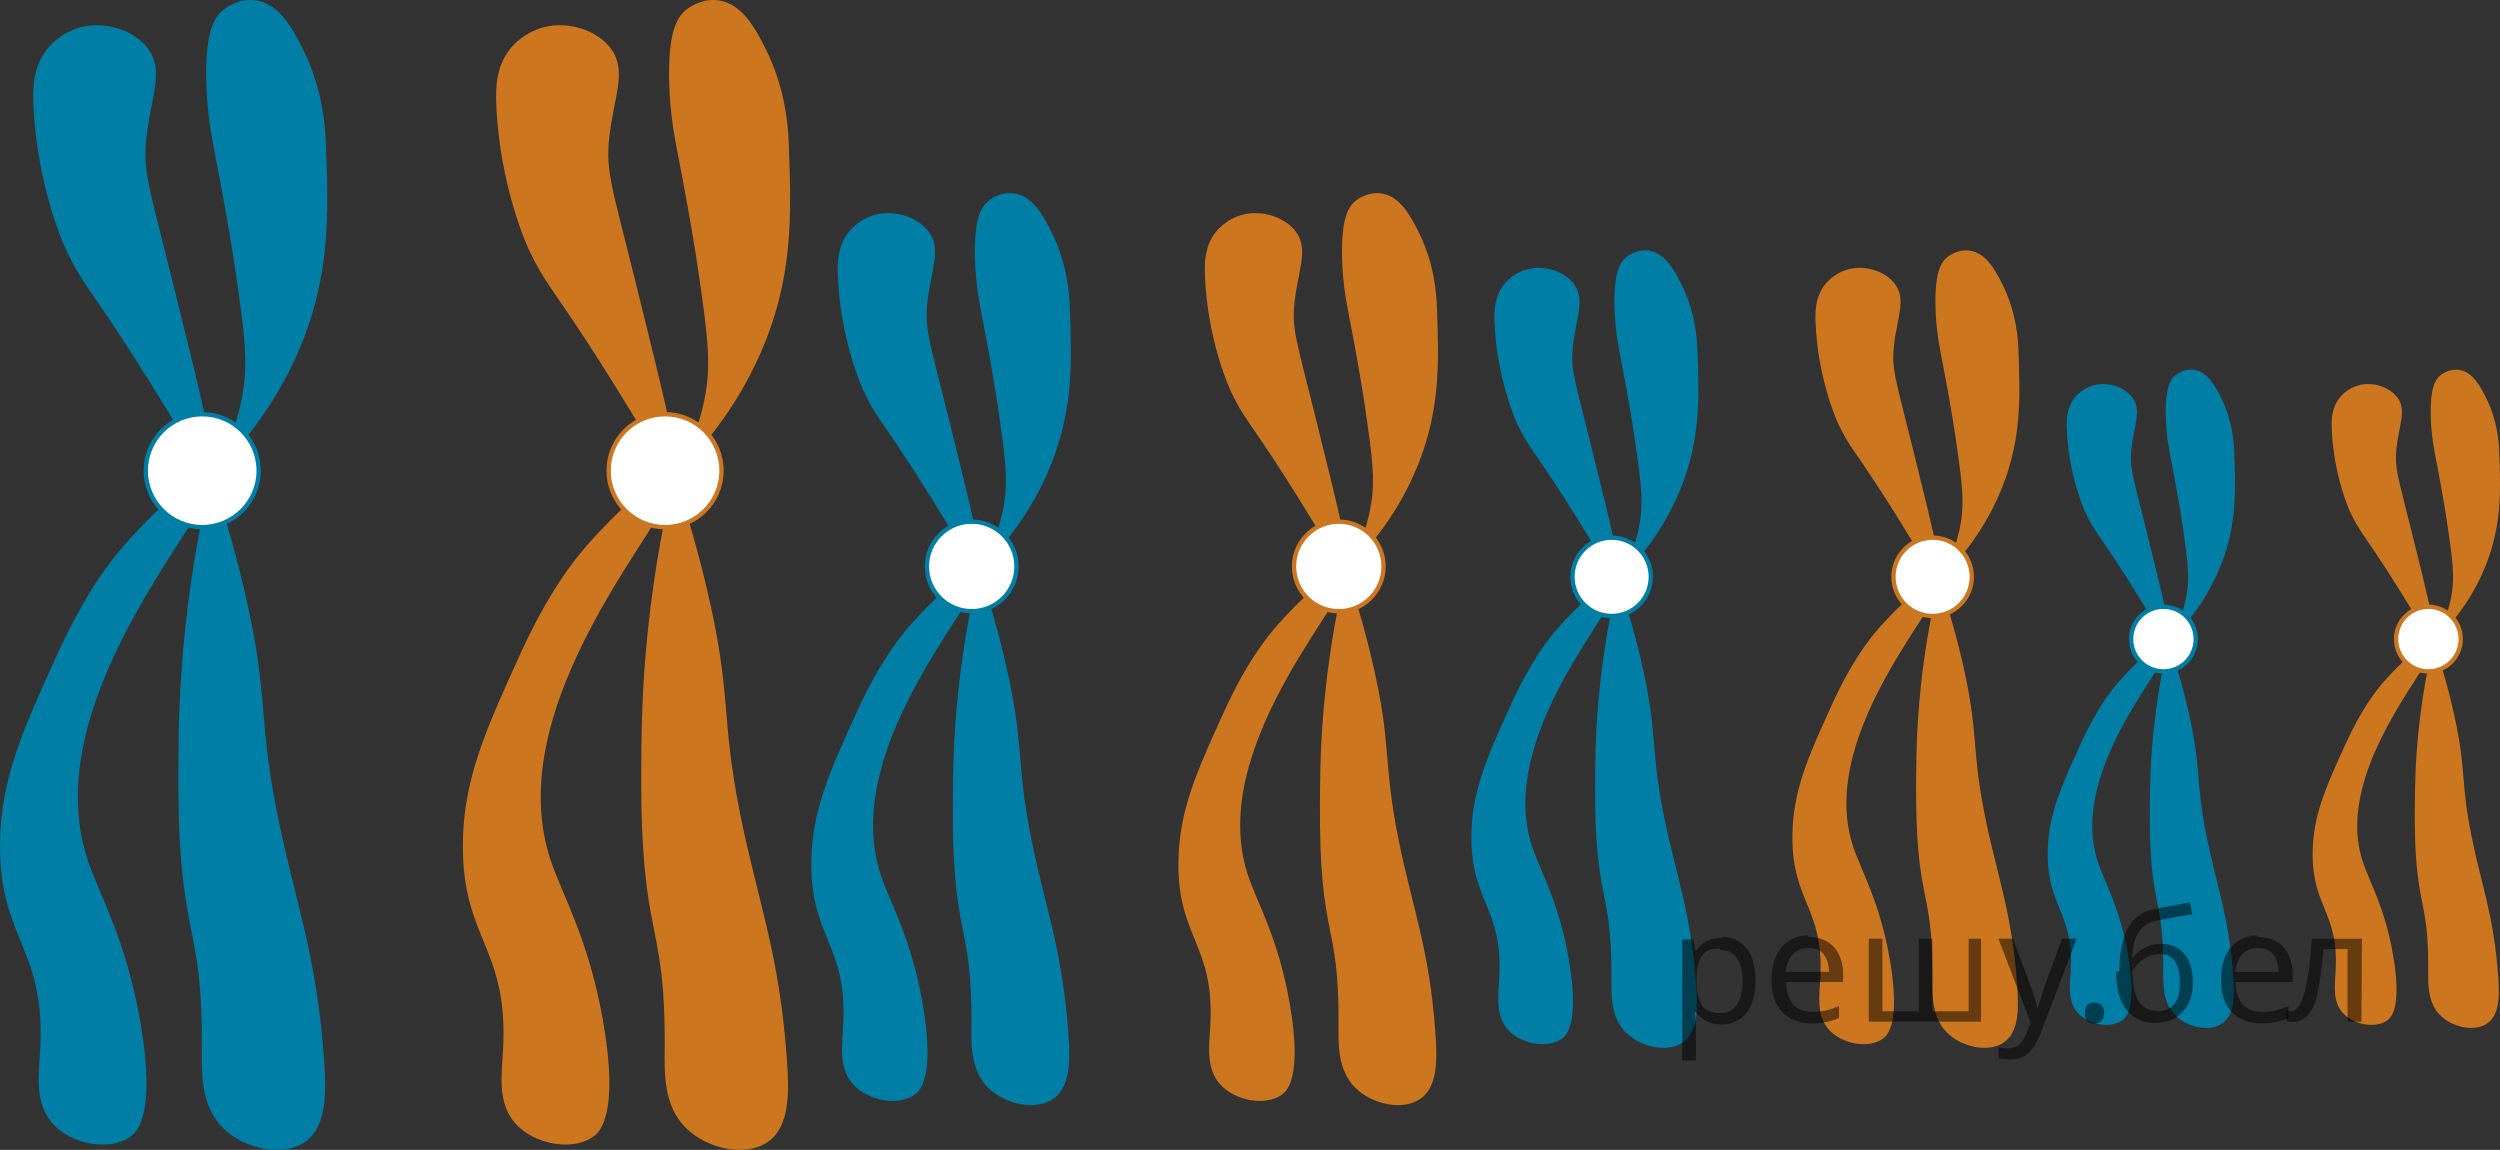 <?xml version="1.0" encoding="utf-8"?>
<!-- Generator: Adobe Illustrator 27.0.1, SVG Export Plug-In . SVG Version: 6.00 Build 0)  -->
<svg version="1.1" id="Слой_1" xmlns="http://www.w3.org/2000/svg" xmlns:xlink="http://www.w3.org/1999/xlink" x="0px" y="0px"
	 width="144.617px" height="66.516px" viewBox="0 0 144.617 66.516" enable-background="new 0 0 144.617 66.516"
	 xml:space="preserve">
<rect x="0" y="0" width="144.617" height="66.516" fill="#333333" stroke="none"/>
<g>
	<path fill="#007EA5" d="M12.229,27.502c0.625-1.021,1.474-2.677,1.828-4.847c0.294-1.804,0.07-3.451-0.391-6.668
		c-0.383-2.678-0.966-5.698-1.118-6.487c-0.281-1.446-0.568-2.824-0.614-4.785
		c-0.068-2.916,0.474-3.743,1-4.167c0.054-0.044,0.848-0.667,1.853-0.528c1.376,0.19,2.153,1.671,2.703,2.757
		c1.205,2.383,1.328,4.626,1.363,5.561c0.152,4.068,0.291,7.795-1.702,12.241
		C15.736,23.732,13.806,26,12.229,27.502z"/>
	<path fill="#007EA5" d="M12.229,27.502c0.493,1.443,1.204,3.682,1.864,6.463c1.505,6.352,0.785,7.285,1.944,13.099
		c0.998,5.007,2.269,8.007,2.709,14.239c0.131,1.855,0.177,3.834-1.073,4.733c-1.284,0.925-3.559,0.432-4.787-0.8
		c-1.285-1.289-1.222-3.182-1.211-4.617c0.053-7.706-1.409-6.023-1.356-16.093
		c0.012-2.224,0.033-4.785,0.4-8.213C11.095,32.796,11.681,29.81,12.229,27.502z"/>
	<path fill="#007EA5" d="M12.229,27.502c-0.399,0.157-1.316-1.93-4.54-6.948c-2.623-4.084-2.951-4.156-3.881-6.133
		c0,0-1.694-3.602-1.875-8.423c-0.035-0.93-0.011-2.098,0.752-3.103c0.729-0.958,1.736-1.252,1.953-1.311
		c1.483-0.4,3.167,0.189,3.936,1.244c0.946,1.297,0.144,2.792-0.108,5.161c-0.204,1.906,0.128,2.705,1.494,8.207
		C11.797,23.605,12.717,27.31,12.229,27.502z"/>
	<path fill="#007EA5" d="M12.229,27.502c-0.666-0.485-3.608,2.403-4.996,3.982c-0.791,0.902-2.27,2.732-3.948,6.43
		c-1.981,4.356-3.259,7.171-3.284,10.94c-0.034,5.524,2.666,5.962,2.322,11.902
		c-0.082,1.404-0.331,3.067,0.72,4.24c1.084,1.207,3.307,1.62,4.515,0.746c0.332-0.24,1.483-1.222,0.578-6.528
		c-0.835-4.891-2.384-7.407-3.075-9.506C1.859,39.982,13.557,28.47,12.229,27.502z"/>
	
		<circle fill="#FFFFFF" stroke="#007EA5" stroke-width="0.25" stroke-linecap="round" stroke-linejoin="round" stroke-miterlimit="10" cx="11.697" cy="27.227" r="3.265"/>
</g>
<g>
	<path fill="#CC761F" d="M39.004,27.502c0.625-1.021,1.474-2.677,1.828-4.847c0.294-1.804,0.07-3.451-0.391-6.668
		c-0.383-2.678-0.966-5.698-1.118-6.487c-0.281-1.446-0.568-2.824-0.614-4.785
		c-0.068-2.916,0.474-3.743,1-4.167c0.054-0.044,0.848-0.667,1.853-0.528c1.376,0.19,2.153,1.671,2.703,2.757
		c1.205,2.383,1.328,4.626,1.363,5.561c0.152,4.068,0.291,7.795-1.702,12.241
		C42.511,23.732,40.581,26,39.004,27.502z"/>
	<path fill="#CC761F" d="M39.004,27.502c0.493,1.443,1.204,3.682,1.864,6.463c1.505,6.352,0.785,7.285,1.944,13.099
		c0.998,5.007,2.269,8.007,2.709,14.239c0.131,1.855,0.177,3.834-1.073,4.733c-1.284,0.925-3.559,0.432-4.787-0.8
		c-1.285-1.289-1.222-3.182-1.211-4.617c0.053-7.706-1.409-6.023-1.356-16.093
		c0.012-2.224,0.033-4.785,0.4-8.213C37.87,32.796,38.456,29.81,39.004,27.502z"/>
	<path fill="#CC761F" d="M39.004,27.502c-0.399,0.157-1.316-1.93-4.54-6.948c-2.623-4.084-2.951-4.156-3.881-6.133
		c0,0-1.694-3.602-1.875-8.423c-0.035-0.93-0.011-2.098,0.752-3.103c0.729-0.958,1.736-1.252,1.953-1.311
		c1.483-0.4,3.167,0.189,3.936,1.244c0.946,1.297,0.144,2.792-0.108,5.161c-0.204,1.906,0.128,2.705,1.494,8.207
		C38.572,23.605,39.492,27.31,39.004,27.502z"/>
	<path fill="#CC761F" d="M39.004,27.502c-0.666-0.485-3.608,2.403-4.996,3.982c-0.791,0.902-2.27,2.732-3.948,6.43
		c-1.981,4.356-3.259,7.171-3.284,10.94c-0.034,5.524,2.666,5.962,2.322,11.902
		c-0.082,1.404-0.331,3.067,0.72,4.24c1.084,1.207,3.307,1.62,4.515,0.746c0.332-0.24,1.483-1.222,0.578-6.528
		c-0.835-4.891-2.384-7.407-3.075-9.506C28.634,39.982,40.332,28.47,39.004,27.502z"/>
	
		<circle fill="#FFFFFF" stroke="#CC761F" stroke-width="0.25" stroke-linecap="round" stroke-linejoin="round" stroke-miterlimit="10" cx="38.472" cy="27.227" r="3.265"/>
</g>
<g>
	<path fill="#007EA5" d="M56.632,32.985c0.495-0.81,1.169-2.123,1.45-3.845c0.233-1.431,0.056-2.737-0.31-5.289
		c-0.304-2.124-0.766-4.519-0.887-5.145c-0.223-1.147-0.451-2.24-0.487-3.795c-0.054-2.312,0.376-2.969,0.793-3.305
		c0.043-0.035,0.672-0.529,1.469-0.419c1.092,0.151,1.707,1.325,2.144,2.187c0.956,1.89,1.053,3.669,1.081,4.411
		c0.121,3.226,0.231,6.183-1.35,9.709C59.413,29.994,57.882,31.793,56.632,32.985z"/>
	<path fill="#007EA5" d="M56.632,32.985c0.391,1.145,0.955,2.92,1.479,5.126c1.194,5.038,0.622,5.778,1.542,10.39
		c0.792,3.971,1.8,6.35,2.148,11.293c0.104,1.471,0.14,3.041-0.851,3.754c-1.019,0.733-2.823,0.343-3.797-0.634
		c-1.019-1.022-0.969-2.524-0.96-3.662c0.042-6.112-1.118-4.777-1.075-12.764c0.01-1.764,0.026-3.796,0.317-6.514
		C55.733,37.184,56.197,34.815,56.632,32.985z"/>
	<path fill="#007EA5" d="M56.632,32.985c-0.316,0.124-1.044-1.53-3.601-5.511c-2.081-3.239-2.34-3.296-3.078-4.864
		c0,0-1.344-2.857-1.487-6.681c-0.028-0.738-0.009-1.664,0.596-2.461c0.578-0.76,1.377-0.993,1.549-1.04
		c1.176-0.317,2.512,0.15,3.122,0.986c0.75,1.029,0.114,2.214-0.086,4.094
		c-0.162,1.512,0.101,2.146,1.185,6.509C56.289,29.894,57.019,32.833,56.632,32.985z"/>
	<path fill="#007EA5" d="M56.632,32.985c-0.528-0.385-2.862,1.906-3.963,3.159c-0.628,0.716-1.8,2.167-3.132,5.1
		c-1.571,3.455-2.585,5.687-2.605,8.677c-0.027,4.381,2.115,4.729,1.842,9.44
		c-0.065,1.114-0.262,2.433,0.571,3.362c0.86,0.958,2.623,1.285,3.581,0.592c0.264-0.19,1.176-0.97,0.459-5.178
		c-0.662-3.879-1.891-5.874-2.439-7.54C48.407,42.883,57.685,33.752,56.632,32.985z"/>
	
		<circle fill="#FFFFFF" stroke="#007EA5" stroke-width="0.25" stroke-linecap="round" stroke-linejoin="round" stroke-miterlimit="10" cx="56.209" cy="32.766" r="2.59"/>
</g>
<g>
	<path fill="#CC761F" d="M77.868,32.985c0.495-0.81,1.169-2.123,1.45-3.845c0.233-1.431,0.056-2.737-0.31-5.289
		c-0.304-2.124-0.766-4.519-0.887-5.145c-0.223-1.147-0.451-2.24-0.487-3.795c-0.054-2.312,0.376-2.969,0.793-3.305
		c0.043-0.035,0.672-0.529,1.469-0.419c1.092,0.151,1.707,1.325,2.144,2.187c0.956,1.89,1.053,3.669,1.081,4.411
		c0.121,3.226,0.231,6.183-1.35,9.709C80.649,29.994,79.118,31.793,77.868,32.985z"/>
	<path fill="#CC761F" d="M77.868,32.985c0.391,1.145,0.955,2.92,1.479,5.126c1.194,5.038,0.622,5.778,1.542,10.39
		c0.792,3.971,1.8,6.35,2.148,11.293c0.104,1.471,0.14,3.041-0.851,3.754c-1.019,0.733-2.823,0.343-3.797-0.634
		c-1.019-1.022-0.969-2.524-0.96-3.662c0.042-6.112-1.118-4.777-1.075-12.764c0.01-1.764,0.026-3.796,0.317-6.514
		C76.969,37.184,77.433,34.815,77.868,32.985z"/>
	<path fill="#CC761F" d="M77.868,32.985c-0.316,0.124-1.044-1.53-3.601-5.511c-2.081-3.239-2.34-3.296-3.078-4.864
		c0,0-1.344-2.857-1.487-6.681c-0.028-0.738-0.009-1.664,0.596-2.461c0.578-0.76,1.377-0.993,1.549-1.04
		c1.176-0.317,2.512,0.15,3.122,0.986c0.75,1.029,0.114,2.214-0.086,4.094
		c-0.162,1.512,0.101,2.146,1.185,6.509C77.526,29.894,78.255,32.833,77.868,32.985z"/>
	<path fill="#CC761F" d="M77.868,32.985c-0.528-0.385-2.862,1.906-3.963,3.159c-0.628,0.716-1.8,2.167-3.132,5.1
		c-1.571,3.455-2.585,5.687-2.605,8.677c-0.027,4.381,2.115,4.729,1.842,9.44
		c-0.065,1.114-0.262,2.433,0.571,3.362c0.86,0.958,2.623,1.285,3.581,0.592c0.264-0.19,1.176-0.97,0.459-5.178
		c-0.662-3.879-1.891-5.874-2.439-7.54C69.643,42.883,78.921,33.752,77.868,32.985z"/>
	
		<circle fill="#FFFFFF" stroke="#CC761F" stroke-width="0.25" stroke-linecap="round" stroke-linejoin="round" stroke-miterlimit="10" cx="77.445" cy="32.766" r="2.59"/>
</g>
<g>
	<path fill="#007EA5" d="M93.597,33.558c0.433-0.708,1.022-1.857,1.268-3.362c0.204-1.251,0.049-2.393-0.271-4.625
		c-0.265-1.857-0.67-3.951-0.775-4.499c-0.195-1.003-0.394-1.959-0.426-3.318c-0.047-2.022,0.329-2.596,0.694-2.89
		c0.038-0.031,0.588-0.462,1.285-0.366c0.955,0.132,1.493,1.159,1.874,1.912c0.836,1.653,0.921,3.208,0.945,3.857
		c0.106,2.821,0.202,5.406-1.18,8.49C96.029,30.943,94.69,32.516,93.597,33.558z"/>
	<path fill="#007EA5" d="M93.597,33.558c0.342,1.001,0.835,2.553,1.293,4.482c1.044,4.405,0.544,5.052,1.348,9.085
		c0.692,3.473,1.574,5.553,1.879,9.875c0.091,1.286,0.123,2.659-0.744,3.283c-0.891,0.641-2.468,0.3-3.32-0.555
		c-0.891-0.894-0.847-2.207-0.84-3.202c0.037-5.345-0.977-4.177-0.941-11.161c0.008-1.543,0.023-3.319,0.277-5.696
		C92.811,37.23,93.217,35.159,93.597,33.558z"/>
	<path fill="#007EA5" d="M93.597,33.558c-0.277,0.109-0.912-1.338-3.149-4.819c-1.819-2.832-2.047-2.882-2.692-4.254
		c0,0-1.175-2.498-1.301-5.842c-0.024-0.645-0.008-1.455,0.521-2.152c0.506-0.664,1.204-0.869,1.355-0.909
		c1.029-0.277,2.196,0.131,2.73,0.863c0.656,0.899,0.1,1.936-0.075,3.58c-0.141,1.322,0.089,1.876,1.036,5.692
		C93.298,30.855,93.935,33.425,93.597,33.558z"/>
	<path fill="#007EA5" d="M93.597,33.558c-0.462-0.336-2.503,1.667-3.465,2.762c-0.549,0.626-1.574,1.895-2.738,4.46
		c-1.374,3.021-2.26,4.973-2.278,7.587c-0.024,3.831,1.849,4.135,1.611,8.255
		c-0.057,0.974-0.229,2.127,0.499,2.94c0.752,0.837,2.293,1.124,3.132,0.518
		c0.231-0.166,1.028-0.848,0.401-4.527c-0.579-3.392-1.653-5.137-2.133-6.593
		C86.405,42.213,94.518,34.229,93.597,33.558z"/>
	
		<circle fill="#FFFFFF" stroke="#007EA5" stroke-width="0.25" stroke-linecap="round" stroke-linejoin="round" stroke-miterlimit="10" cx="93.228" cy="33.367" r="2.265"/>
</g>
<g>
	<path fill="#CC761F" d="M112.166,33.558c0.433-0.708,1.022-1.857,1.268-3.362c0.204-1.251,0.049-2.393-0.271-4.625
		c-0.265-1.857-0.67-3.951-0.775-4.499c-0.195-1.003-0.394-1.959-0.426-3.318c-0.047-2.022,0.329-2.596,0.694-2.89
		c0.038-0.031,0.588-0.462,1.285-0.366c0.955,0.132,1.493,1.159,1.874,1.912c0.836,1.653,0.921,3.208,0.945,3.857
		c0.106,2.821,0.202,5.406-1.18,8.49C114.598,30.943,113.26,32.516,112.166,33.558z"/>
	<path fill="#CC761F" d="M112.166,33.558c0.342,1.001,0.835,2.553,1.293,4.482c1.044,4.405,0.544,5.052,1.348,9.085
		c0.692,3.473,1.574,5.553,1.879,9.875c0.091,1.286,0.123,2.659-0.744,3.283c-0.891,0.641-2.468,0.3-3.32-0.555
		c-0.891-0.894-0.847-2.207-0.84-3.202c0.037-5.345-0.977-4.177-0.941-11.161c0.008-1.543,0.023-3.319,0.277-5.696
		C111.38,37.23,111.787,35.159,112.166,33.558z"/>
	<path fill="#CC761F" d="M112.166,33.558c-0.277,0.109-0.912-1.338-3.149-4.819c-1.819-2.832-2.047-2.882-2.692-4.254
		c0,0-1.175-2.498-1.301-5.842c-0.024-0.645-0.008-1.455,0.521-2.152c0.506-0.664,1.204-0.869,1.355-0.909
		c1.029-0.277,2.196,0.131,2.73,0.863c0.656,0.899,0.1,1.936-0.075,3.58c-0.141,1.322,0.089,1.876,1.036,5.692
		C111.867,30.855,112.505,33.425,112.166,33.558z"/>
	<path fill="#CC761F" d="M112.166,33.558c-0.462-0.336-2.503,1.667-3.465,2.762c-0.549,0.626-1.574,1.895-2.738,4.46
		c-1.374,3.021-2.26,4.973-2.278,7.587c-0.024,3.831,1.849,4.135,1.611,8.255
		c-0.057,0.974-0.229,2.127,0.499,2.94c0.752,0.837,2.293,1.124,3.132,0.518
		c0.231-0.166,1.028-0.848,0.401-4.527c-0.579-3.392-1.653-5.137-2.133-6.593
		C104.975,42.213,113.088,34.229,112.166,33.558z"/>
	
		<circle fill="#FFFFFF" stroke="#CC761F" stroke-width="0.25" stroke-linecap="round" stroke-linejoin="round" stroke-miterlimit="10" cx="111.797" cy="33.367" r="2.265"/>
</g>
<g>
	<path fill="#007EA5" d="M125.452,37.127c0.358-0.585,0.844-1.533,1.047-2.775c0.169-1.033,0.04-1.975-0.224-3.817
		c-0.219-1.533-0.553-3.262-0.64-3.714c-0.161-0.828-0.325-1.617-0.352-2.739c-0.039-1.669,0.272-2.143,0.573-2.386
		c0.031-0.025,0.485-0.382,1.061-0.302c0.788,0.109,1.232,0.957,1.547,1.578c0.69,1.364,0.76,2.648,0.78,3.184
		c0.087,2.329,0.167,4.463-0.974,7.008C127.459,34.968,126.355,36.267,125.452,37.127z"/>
	<path fill="#007EA5" d="M125.452,37.127c0.282,0.826,0.69,2.108,1.067,3.7c0.862,3.636,0.449,4.17,1.113,7.499
		c0.571,2.866,1.299,4.584,1.551,8.152c0.075,1.062,0.101,2.195-0.614,2.71c-0.735,0.529-2.037,0.247-2.74-0.458
		c-0.736-0.738-0.699-1.822-0.693-2.643c0.03-4.412-0.807-3.448-0.776-9.213
		c0.007-1.274,0.019-2.74,0.229-4.702C124.803,40.158,125.138,38.448,125.452,37.127z"/>
	<path fill="#007EA5" d="M125.452,37.127c-0.228,0.09-0.753-1.105-2.599-3.978c-1.502-2.338-1.689-2.379-2.222-3.511
		c0,0-0.97-2.062-1.074-4.822c-0.02-0.533-0.006-1.201,0.43-1.776c0.417-0.548,0.994-0.717,1.118-0.75
		c0.849-0.229,1.813,0.108,2.253,0.712c0.542,0.742,0.083,1.598-0.062,2.955c-0.117,1.091,0.073,1.549,0.856,4.698
		C125.205,34.896,125.731,37.017,125.452,37.127z"/>
	<path fill="#007EA5" d="M125.452,37.127c-0.381-0.278-2.066,1.376-2.86,2.28c-0.453,0.516-1.3,1.564-2.26,3.681
		c-1.134,2.494-1.866,4.105-1.88,6.263c-0.02,3.162,1.526,3.413,1.329,6.814
		c-0.047,0.804-0.189,1.756,0.412,2.427c0.621,0.691,1.893,0.927,2.585,0.427c0.19-0.137,0.849-0.7,0.331-3.737
		c-0.478-2.8-1.365-4.24-1.76-5.442C119.515,44.272,126.212,37.681,125.452,37.127z"/>
	
		<circle fill="#FFFFFF" stroke="#007EA5" stroke-width="0.25" stroke-linecap="round" stroke-linejoin="round" stroke-miterlimit="10" cx="125.147" cy="36.969" r="1.869"/>
</g>
<g>
	<path fill="#CC761F" d="M140.78,37.127c0.358-0.585,0.844-1.533,1.047-2.775c0.169-1.033,0.04-1.975-0.224-3.817
		c-0.219-1.533-0.553-3.262-0.64-3.714c-0.161-0.828-0.325-1.617-0.352-2.739c-0.039-1.669,0.272-2.143,0.573-2.386
		c0.031-0.025,0.485-0.382,1.061-0.302c0.788,0.109,1.232,0.957,1.547,1.578c0.69,1.364,0.76,2.648,0.78,3.184
		c0.087,2.329,0.167,4.463-0.974,7.008C142.787,34.968,141.683,36.267,140.78,37.127z"/>
	<path fill="#CC761F" d="M140.78,37.127c0.282,0.826,0.69,2.108,1.067,3.7c0.862,3.636,0.449,4.17,1.113,7.499
		c0.571,2.866,1.299,4.584,1.551,8.152c0.075,1.062,0.101,2.195-0.614,2.71c-0.735,0.529-2.037,0.247-2.74-0.458
		c-0.736-0.738-0.699-1.822-0.693-2.643c0.03-4.412-0.807-3.448-0.776-9.213
		c0.007-1.274,0.019-2.74,0.229-4.702C140.131,40.158,140.467,38.448,140.78,37.127z"/>
	<path fill="#CC761F" d="M140.78,37.127c-0.228,0.09-0.753-1.105-2.599-3.978c-1.502-2.338-1.689-2.379-2.222-3.511
		c0,0-0.97-2.062-1.074-4.822c-0.02-0.533-0.006-1.201,0.43-1.776c0.417-0.548,0.994-0.717,1.118-0.75
		c0.849-0.229,1.813,0.108,2.253,0.712c0.542,0.742,0.083,1.598-0.062,2.955c-0.117,1.091,0.073,1.549,0.856,4.698
		C140.533,34.896,141.059,37.017,140.78,37.127z"/>
	<path fill="#CC761F" d="M140.78,37.127c-0.381-0.278-2.066,1.376-2.86,2.28c-0.453,0.516-1.3,1.564-2.26,3.681
		c-1.134,2.494-1.866,4.105-1.88,6.263c-0.02,3.162,1.526,3.413,1.329,6.814
		c-0.047,0.804-0.189,1.756,0.412,2.427c0.621,0.691,1.893,0.927,2.585,0.427c0.19-0.137,0.849-0.7,0.331-3.737
		c-0.478-2.8-1.365-4.24-1.76-5.442C134.844,44.272,141.541,37.681,140.78,37.127z"/>
	
		<circle fill="#FFFFFF" stroke="#CC761F" stroke-width="0.25" stroke-linecap="round" stroke-linejoin="round" stroke-miterlimit="10" cx="140.475" cy="36.969" r="1.869"/>
</g>
<g fill-opacity=".5"><path d="m99.6 54.2q0.89 0 1.4 0.62 0.55 0.62 0.55 1.9 0 1.2-0.55 1.9-0.54 0.64-1.4 0.64-0.56 0-0.93-0.21-0.36-0.22-0.57-0.5h-0.054q0.018 0.15 0.036 0.39t0.018 0.4v2h-0.79v-7h0.65l0.11 0.66h0.036q0.22-0.32 0.57-0.53t0.94-0.22zm-0.14 0.67q-0.74 0-1 0.41-0.3 0.41-0.32 1.3v0.15q0 0.89 0.29 1.4 0.3 0.48 1.1 0.48 0.44 0 0.72-0.24 0.29-0.24 0.42-0.66 0.14-0.42 0.14-0.96 0-0.83-0.32-1.3-0.32-0.5-0.98-0.5z"/><path d="m104.6 54.2q0.62 0 1.1 0.27 0.45 0.27 0.68 0.76 0.24 0.49 0.24 1.1v0.48h-3.3q0.018 0.82 0.41 1.3 0.4 0.42 1.1 0.42 0.46 0 0.81-0.081 0.36-0.09 0.74-0.25v0.69q-0.37 0.16-0.73 0.23-0.36 0.081-0.86 0.081-0.68 0-1.2-0.28-0.52-0.28-0.82-0.83-0.29-0.56-0.29-1.4 0-0.79 0.26-1.4 0.27-0.57 0.75-0.87 0.49-0.31 1.1-0.31zm-9e-3 0.65q-0.57 0-0.9 0.37-0.32 0.36-0.39 1h2.5q-9e-3 -0.61-0.29-0.99-0.28-0.39-0.88-0.39z"/><path d="m114.6 54.3v4.8h-6.5v-4.8h0.79v4.2h2.1v-4.2h0.79v4.2h2.1v-4.2z"/><path d="m115.6 54.3h0.85l1 2.7q0.14 0.36 0.24 0.69 0.11 0.32 0.16 0.62h0.036q0.054-0.22 0.17-0.58 0.12-0.37 0.24-0.74l0.98-2.7h0.86l-2.1 5.5q-0.25 0.68-0.66 1.1-0.4 0.4-1.1 0.4-0.22 0-0.38-0.027-0.16-0.018-0.28-0.045v-0.63q0.099 0.018 0.23 0.036 0.14 0.018 0.3 0.018 0.41 0 0.67-0.23 0.26-0.23 0.4-0.62l0.25-0.64z"/><path d="m120.6 58.6q0-0.33 0.16-0.47t0.39-0.14q0.23 0 0.4 0.14 0.17 0.14 0.17 0.47 0 0.32-0.17 0.47-0.16 0.14-0.4 0.14-0.22 0-0.39-0.14t-0.16-0.47z"/><path d="m122.6 56.2q0-1.6 0.48-2.5 0.48-0.89 1.5-1.1 0.58-0.13 1.1-0.22t1-0.18l0.14 0.69q-0.32 0.045-0.71 0.12-0.4 0.063-0.78 0.14-0.39 0.063-0.67 0.13-0.58 0.13-0.93 0.61-0.34 0.48-0.39 1.5h0.054q0.13-0.17 0.34-0.35 0.22-0.18 0.53-0.31 0.32-0.13 0.71-0.13 0.94 0 1.4 0.6 0.48 0.6 0.48 1.6 0 0.8-0.28 1.3t-0.77 0.81q-0.5 0.26-1.2 0.26-1 0-1.6-0.76t-0.59-2.2zm2.2 2.3q0.58 0 0.94-0.38t0.36-1.3q0-0.74-0.28-1.2-0.27-0.43-0.9-0.43-0.4 0-0.72 0.18-0.32 0.17-0.54 0.4t-0.31 0.38q0 0.44 0.063 0.86t0.22 0.75q0.16 0.32 0.44 0.52 0.29 0.19 0.72 0.19z"/><path d="m130.6 54.2q0.62 0 1.1 0.27 0.45 0.27 0.68 0.76 0.24 0.49 0.24 1.1v0.48h-3.3q0.018 0.82 0.41 1.3 0.4 0.42 1.1 0.42 0.46 0 0.81-0.081 0.36-0.09 0.74-0.25v0.69q-0.37 0.16-0.73 0.23-0.36 0.081-0.86 0.081-0.68 0-1.2-0.28-0.52-0.28-0.82-0.83-0.29-0.56-0.29-1.4 0-0.79 0.26-1.4 0.27-0.57 0.75-0.87 0.49-0.31 1.1-0.31zm-9e-3 0.65q-0.57 0-0.9 0.37-0.32 0.36-0.39 1h2.5q-9e-3 -0.61-0.29-0.99-0.28-0.39-0.88-0.39z"/><path d="m136.6 59.1h-0.8v-4.2h-1.4q-0.12 1.5-0.32 2.5-0.21 0.93-0.55 1.3t-0.86 0.42q-0.12 0-0.23-0.018-0.11-9e-3 -0.18-0.045v-0.59q0.054 0.018 0.12 0.027t0.13 9e-3q0.49 0 0.77-1 0.3-1 0.45-3.2h2.9z"/></g></svg>

<!--File created and owned by https://sdamgia.ru. Copying is prohibited. All rights reserved.-->
